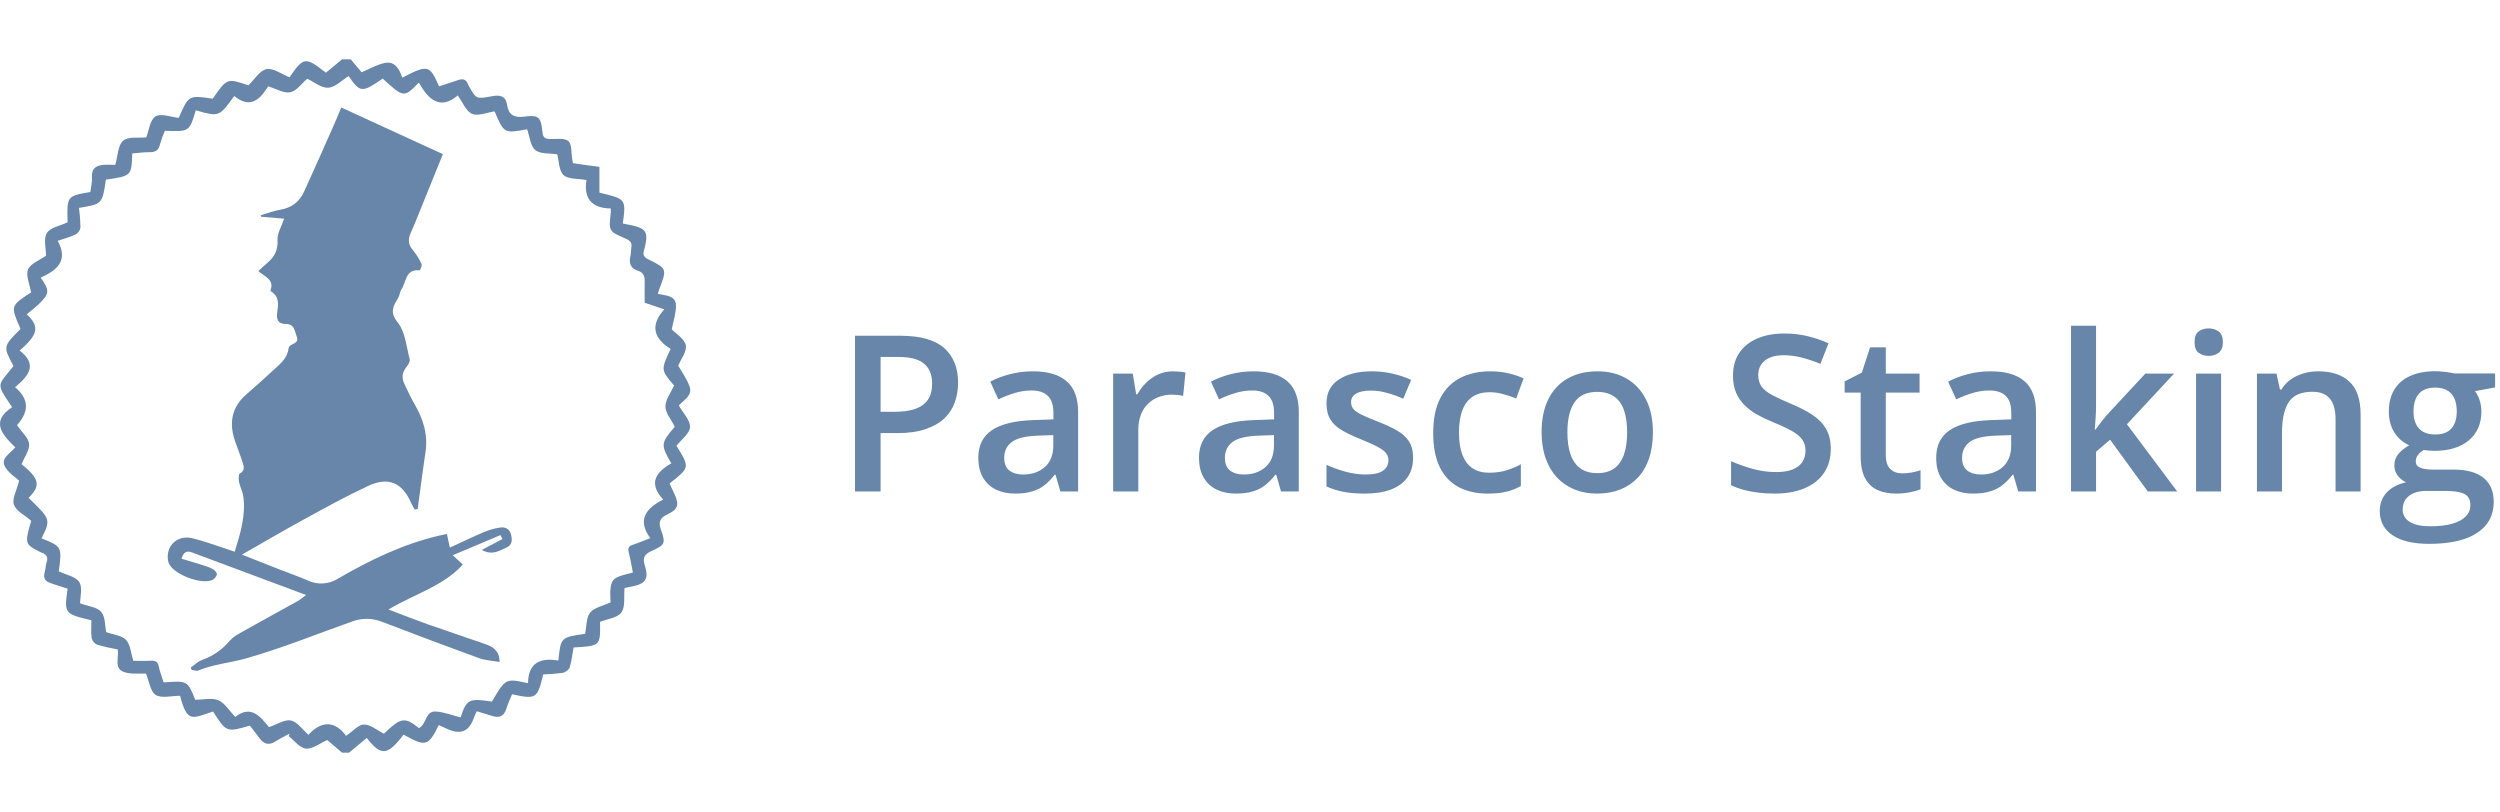<svg width="117" height="38" viewBox="0 0 117 38" fill="none" xmlns="http://www.w3.org/2000/svg">
<path d="M16.009 35.226L15.316 34.634C14.967 34.786 14.629 35.062 14.319 35.035C14.032 35.009 13.775 34.657 13.508 34.45L13.555 34.333C13.334 34.454 13.104 34.563 12.892 34.699C12.595 34.89 12.361 34.832 12.157 34.562C12.003 34.358 11.848 34.156 11.697 33.959C10.598 34.276 10.598 34.276 9.971 33.298C8.965 33.639 8.763 33.82 8.426 32.563C8.026 32.563 7.569 32.692 7.29 32.525C7.041 32.375 6.988 31.898 6.831 31.525C6.546 31.509 6.13 31.571 5.785 31.444C5.327 31.273 5.572 30.785 5.51 30.395C5.183 30.337 4.86 30.262 4.542 30.171C4.479 30.141 4.423 30.098 4.379 30.043C4.335 29.989 4.305 29.925 4.289 29.857C4.252 29.582 4.277 29.298 4.277 29.028C3.014 28.731 3.002 28.717 3.164 27.549C2.876 27.455 2.587 27.373 2.307 27.265C2.082 27.18 2.023 27.005 2.095 26.771C2.139 26.631 2.13 26.473 2.176 26.336C2.263 26.093 2.194 25.948 1.957 25.866C1.894 25.841 1.833 25.812 1.775 25.779C1.243 25.512 1.193 25.405 1.335 24.818C1.373 24.662 1.424 24.508 1.463 24.373C1.173 24.121 0.763 23.926 0.652 23.622C0.553 23.348 0.783 22.956 0.895 22.496C0.74 22.349 0.409 22.146 0.238 21.847C0.012 21.441 0.462 21.25 0.714 20.936C0.129 20.363 -0.476 19.739 0.568 19.055C-0.229 17.89 -0.107 18.082 0.632 17.129C0.14 16.218 0.14 16.218 0.961 15.394C0.487 14.313 0.487 14.313 1.454 13.686C1.391 13.3 1.196 12.89 1.313 12.61C1.43 12.33 1.859 12.177 2.154 11.967C2.154 11.633 2.027 11.187 2.19 10.912C2.353 10.637 2.804 10.578 3.164 10.403C3.129 9.173 3.129 9.173 4.23 8.986C4.256 8.758 4.319 8.518 4.304 8.283C4.276 7.862 4.517 7.742 4.859 7.715C5.058 7.7 5.26 7.715 5.394 7.715C5.517 7.298 5.517 6.804 5.76 6.59C6.004 6.376 6.49 6.467 6.846 6.428C6.97 6.114 7.016 5.617 7.276 5.447C7.519 5.289 7.993 5.479 8.367 5.515C8.827 4.453 8.827 4.453 9.956 4.619C10.627 3.655 10.627 3.655 11.624 3.994C11.913 3.719 12.16 3.295 12.476 3.235C12.793 3.175 13.184 3.473 13.549 3.616C14.209 2.66 14.297 2.648 15.252 3.404L16.009 2.777H16.415L16.922 3.382C17.279 3.232 17.626 3.029 17.996 2.949C18.488 2.844 18.693 3.24 18.826 3.636C20.029 3.014 20.105 3.034 20.549 4.041C20.854 3.941 21.159 3.843 21.462 3.741C21.68 3.667 21.827 3.733 21.905 3.951C21.916 3.976 21.928 4 21.943 4.023C22.284 4.635 22.285 4.637 22.99 4.509C23.355 4.441 23.66 4.44 23.734 4.921C23.802 5.362 24.052 5.522 24.523 5.459C25.216 5.368 25.316 5.467 25.387 6.189C25.412 6.446 25.519 6.499 25.74 6.506C26.035 6.514 26.42 6.446 26.597 6.603C26.774 6.76 26.726 7.149 26.778 7.437C26.788 7.49 26.797 7.542 26.814 7.635C27.013 7.665 27.219 7.697 27.432 7.727C27.644 7.756 27.831 7.778 28.053 7.808V9.016C29.3 9.313 29.3 9.313 29.148 10.461C29.349 10.504 29.558 10.537 29.76 10.594C30.196 10.717 30.3 10.889 30.226 11.338C30.208 11.458 30.181 11.577 30.145 11.693C30.076 11.905 30.117 12.028 30.339 12.137C31.217 12.566 31.218 12.591 30.856 13.527C30.832 13.588 30.816 13.652 30.786 13.749C31.142 13.846 31.63 13.803 31.636 14.31C31.636 14.667 31.512 15.027 31.438 15.415C31.628 15.612 32.026 15.845 32.094 16.15C32.157 16.437 31.87 16.799 31.743 17.114C31.906 17.404 32.134 17.716 32.264 18.063C32.436 18.519 31.997 18.712 31.769 18.976C31.963 19.322 32.306 19.663 32.293 19.988C32.279 20.288 31.887 20.572 31.658 20.862C32.288 21.88 32.288 21.88 31.334 22.626C31.409 22.788 31.49 22.951 31.566 23.123C31.79 23.621 31.743 23.831 31.241 24.068C30.874 24.242 30.801 24.436 30.939 24.815C31.159 25.422 31.116 25.508 30.518 25.774C30.181 25.923 30.055 26.073 30.179 26.47C30.378 27.106 30.207 27.325 29.553 27.452C29.422 27.477 29.293 27.505 29.229 27.519C29.189 27.934 29.273 28.396 29.083 28.658C28.892 28.92 28.434 28.962 28.082 29.103C28.101 30.229 28.101 30.229 26.843 30.302C26.787 30.614 26.755 30.935 26.661 31.236C26.627 31.347 26.456 31.468 26.331 31.489C26.03 31.53 25.727 31.554 25.424 31.561C25.143 32.707 25.1 32.734 23.964 32.492C23.872 32.719 23.763 32.949 23.688 33.19C23.584 33.52 23.372 33.603 23.063 33.514C22.82 33.441 22.577 33.366 22.311 33.285C22.264 33.394 22.216 33.487 22.182 33.586C21.947 34.248 21.549 34.407 20.894 34.098L20.537 33.931C20.043 34.928 19.922 34.96 18.887 34.38C18.136 35.37 17.833 35.394 17.165 34.537L16.334 35.226H16.009ZM0.92 16.406C1.798 17.08 1.308 17.613 0.705 18.122C1.469 18.756 1.264 19.375 0.795 19.897C1.023 20.23 1.335 20.489 1.363 20.777C1.39 21.064 1.141 21.395 1.007 21.722C1.843 22.396 1.922 22.727 1.337 23.298C1.593 23.564 1.882 23.808 2.098 24.104C2.379 24.488 2.093 24.846 1.945 25.196C2.897 25.577 2.906 25.593 2.751 26.737C3.098 26.906 3.554 26.986 3.713 27.246C3.872 27.506 3.749 27.96 3.749 28.236C4.118 28.374 4.551 28.408 4.743 28.642C4.934 28.877 4.915 29.322 4.967 29.582C5.319 29.71 5.712 29.74 5.901 29.951C6.109 30.183 6.13 30.583 6.237 30.925C6.498 30.925 6.782 30.938 7.063 30.921C7.274 30.909 7.387 30.97 7.43 31.19C7.486 31.448 7.582 31.697 7.657 31.936C8.776 31.855 8.78 31.855 9.136 32.747C9.533 32.747 9.93 32.645 10.226 32.775C10.522 32.904 10.736 33.267 11.009 33.552C11.77 32.958 12.2 33.566 12.588 34.03C12.975 33.9 13.33 33.657 13.619 33.719C13.909 33.78 14.156 34.144 14.435 34.388C15.084 33.681 15.713 33.768 16.195 34.438C16.512 34.225 16.774 33.91 17.039 33.907C17.343 33.907 17.649 34.178 17.966 34.339C18.762 33.57 18.94 33.541 19.607 34.077C19.966 33.904 19.892 33.266 20.399 33.299C20.79 33.325 21.172 33.479 21.557 33.575C21.834 32.727 21.955 32.667 23.021 32.836C23.665 31.741 23.665 31.741 24.713 31.976C24.713 31.017 25.301 30.765 26.131 30.915C26.241 29.828 26.241 29.828 27.383 29.662C27.456 29.314 27.43 28.899 27.622 28.666C27.815 28.432 28.239 28.347 28.572 28.193C28.514 27 28.653 27.05 29.619 26.794C29.556 26.483 29.506 26.166 29.427 25.856C29.375 25.659 29.415 25.557 29.616 25.495C29.872 25.413 30.118 25.306 30.433 25.186C29.809 24.331 30.227 23.793 31.036 23.379C30.306 22.584 30.734 22.081 31.418 21.683C30.911 20.813 30.921 20.744 31.58 19.97C31.418 19.64 31.145 19.333 31.142 19.024C31.138 18.714 31.395 18.379 31.547 18.043C30.924 17.313 30.924 17.313 31.385 16.329C30.634 15.86 30.381 15.259 31.09 14.477L30.171 14.168C30.171 13.839 30.164 13.503 30.171 13.167C30.179 12.924 30.112 12.75 29.861 12.672C29.517 12.566 29.422 12.328 29.504 11.989C29.535 11.859 29.523 11.719 29.547 11.583C29.589 11.353 29.482 11.252 29.277 11.165C28.482 10.824 28.485 10.814 28.584 9.954C28.589 9.904 28.584 9.852 28.584 9.756C27.642 9.75 27.311 9.223 27.448 8.427C27.042 8.35 26.583 8.396 26.37 8.19C26.157 7.984 26.157 7.517 26.079 7.222C25.728 7.165 25.289 7.218 25.054 7.023C24.82 6.829 24.79 6.387 24.669 6.05C23.591 6.248 23.591 6.248 23.147 5.213C22.781 5.265 22.373 5.446 22.092 5.327C21.812 5.208 21.655 4.787 21.422 4.467C20.585 5.176 20.038 4.643 19.604 3.866C18.905 4.579 18.892 4.577 17.911 3.678C16.938 4.349 16.857 4.342 16.316 3.56C15.998 3.756 15.688 4.088 15.361 4.106C15.034 4.124 14.688 3.829 14.379 3.684C14.118 3.907 13.883 4.256 13.587 4.318C13.291 4.379 12.932 4.156 12.548 4.04C12.199 4.608 11.746 5.13 10.962 4.494C10.254 5.472 10.254 5.472 9.162 5.162C8.865 6.164 8.865 6.164 7.716 6.121C7.625 6.326 7.549 6.537 7.488 6.752C7.427 7.026 7.283 7.125 7.01 7.122C6.738 7.119 6.459 7.16 6.189 7.18C6.154 8.234 6.154 8.234 4.956 8.406C4.787 9.551 4.787 9.551 3.697 9.729C3.738 10.034 3.761 10.339 3.766 10.646C3.755 10.714 3.729 10.778 3.69 10.834C3.651 10.89 3.6 10.937 3.541 10.971C3.297 11.092 3.021 11.16 2.702 11.27C3.224 12.227 2.632 12.662 1.903 12.994C2.33 13.597 2.321 13.742 1.827 14.221C1.647 14.395 1.446 14.546 1.254 14.708C1.866 15.287 1.78 15.665 0.918 16.406H0.92Z" fill="#6786A9"/>
<path d="M10.985 25.822C11.252 24.952 11.51 24.11 11.386 23.226C11.355 22.999 11.233 22.785 11.187 22.558C11.161 22.429 11.157 22.201 11.225 22.163C11.482 22.017 11.41 21.822 11.352 21.636C11.248 21.302 11.114 20.977 11 20.645C10.716 19.814 10.827 19.075 11.514 18.471C11.939 18.096 12.367 17.722 12.781 17.335C13.092 17.043 13.456 16.781 13.505 16.299C13.513 16.267 13.527 16.237 13.547 16.211C13.567 16.185 13.592 16.163 13.62 16.146C13.783 16.056 13.995 16.013 13.885 15.741C13.783 15.49 13.784 15.162 13.383 15.162C13 15.162 12.925 14.947 12.977 14.6C13.029 14.254 13.075 13.889 12.706 13.653C12.684 13.639 12.652 13.606 12.657 13.594C12.856 13.087 12.394 12.952 12.089 12.687C12.251 12.537 12.386 12.411 12.524 12.293C12.849 12.016 13.011 11.704 12.987 11.239C12.969 10.923 13.177 10.595 13.297 10.234L12.219 10.144L12.203 10.073C12.506 9.985 12.803 9.866 13.113 9.816C13.64 9.729 14.005 9.452 14.226 8.979C14.684 7.983 15.122 6.984 15.566 5.985C15.702 5.681 15.829 5.373 15.972 5.031L20.726 7.215C20.435 7.931 20.158 8.628 19.872 9.324C19.658 9.849 19.454 10.379 19.223 10.895C19.085 11.2 19.102 11.448 19.322 11.706C19.485 11.904 19.622 12.122 19.728 12.355C19.763 12.428 19.66 12.655 19.637 12.653C18.958 12.581 19.02 13.209 18.785 13.545C18.712 13.652 18.71 13.806 18.644 13.921C18.423 14.307 18.208 14.588 18.615 15.093C18.967 15.53 19.016 16.218 19.172 16.802C19.199 16.902 19.118 17.06 19.04 17.152C18.823 17.41 18.78 17.677 18.929 17.976C19.077 18.275 19.213 18.588 19.382 18.879C19.794 19.586 20.041 20.321 19.914 21.156C19.779 22.048 19.67 22.941 19.546 23.828L19.399 23.841C19.348 23.745 19.291 23.652 19.248 23.553C18.836 22.593 18.186 22.295 17.229 22.742C16.214 23.212 15.233 23.756 14.25 24.293C13.291 24.817 12.349 25.371 11.322 25.956C11.966 26.21 12.556 26.442 13.146 26.675C13.561 26.837 13.983 26.982 14.391 27.162C14.616 27.271 14.865 27.32 15.114 27.306C15.363 27.292 15.605 27.214 15.816 27.081C17.315 26.21 18.867 25.459 20.571 25.062C20.675 25.037 20.779 25.018 20.915 24.99L21.053 25.629C21.605 25.376 22.123 25.125 22.653 24.899C22.889 24.8 23.137 24.73 23.39 24.691C23.633 24.652 23.847 24.739 23.914 25.015C23.974 25.266 23.988 25.502 23.694 25.63C23.36 25.777 23.039 26.007 22.548 25.736L23.515 25.227L23.423 25.042L21.19 25.985L21.659 26.42C20.752 27.427 19.425 27.785 18.178 28.525C18.848 28.778 19.415 29.003 19.99 29.207C20.906 29.532 21.83 29.832 22.748 30.157C23.086 30.277 23.376 30.466 23.382 30.98C23.034 30.918 22.707 30.907 22.414 30.8C20.906 30.251 19.403 29.684 17.904 29.11C17.463 28.927 16.97 28.913 16.52 29.072C14.853 29.66 13.211 30.331 11.514 30.813C10.784 31.022 9.997 31.081 9.274 31.381C9.193 31.415 9.073 31.363 8.972 31.351L8.923 31.243C9.099 31.122 9.258 30.958 9.451 30.889C9.962 30.708 10.414 30.394 10.762 29.979C10.956 29.756 11.257 29.616 11.524 29.465C12.335 29.007 13.154 28.564 13.967 28.11C14.091 28.029 14.209 27.941 14.322 27.845C12.515 27.17 10.753 26.513 8.984 25.853C8.719 25.753 8.579 25.857 8.497 26.148C8.852 26.255 9.198 26.356 9.541 26.466C9.696 26.51 9.846 26.572 9.987 26.65C10.068 26.699 10.169 26.825 10.149 26.893C10.132 26.948 10.103 26.999 10.065 27.042C10.027 27.086 9.981 27.121 9.929 27.146C9.411 27.375 8.069 26.867 7.888 26.329C7.816 26.079 7.846 25.811 7.969 25.583C8.188 25.222 8.592 25.09 9.001 25.189C9.511 25.312 10.005 25.497 10.507 25.658C10.683 25.715 10.857 25.778 10.985 25.822Z" fill="#6786A9"/>
<path d="M42.133 15.713C43.073 15.713 43.759 15.906 44.191 16.291C44.623 16.677 44.839 17.217 44.839 17.911C44.839 18.227 44.789 18.527 44.69 18.813C44.593 19.096 44.434 19.347 44.211 19.566C43.989 19.782 43.695 19.953 43.329 20.079C42.967 20.206 42.52 20.269 41.988 20.269H41.211V23H40.015V15.713H42.133ZM42.053 16.705H41.211V19.272H41.864C42.239 19.272 42.558 19.229 42.821 19.142C43.083 19.052 43.282 18.911 43.419 18.719C43.555 18.526 43.623 18.272 43.623 17.956C43.623 17.534 43.495 17.22 43.239 17.014C42.987 16.808 42.591 16.705 42.053 16.705ZM48.338 17.378C49.036 17.378 49.563 17.532 49.918 17.841C50.277 18.15 50.456 18.632 50.456 19.287V23H49.624L49.4 22.218H49.36C49.204 22.417 49.043 22.581 48.876 22.711C48.71 22.84 48.518 22.937 48.298 23C48.082 23.067 47.818 23.1 47.506 23.1C47.177 23.1 46.883 23.04 46.624 22.92C46.364 22.797 46.16 22.611 46.011 22.362C45.861 22.113 45.786 21.797 45.786 21.415C45.786 20.847 45.997 20.42 46.419 20.134C46.844 19.848 47.486 19.691 48.343 19.661L49.3 19.626V19.337C49.3 18.954 49.21 18.682 49.031 18.519C48.855 18.356 48.606 18.275 48.283 18.275C48.008 18.275 47.74 18.315 47.481 18.395C47.222 18.474 46.969 18.572 46.723 18.689L46.344 17.861C46.614 17.718 46.919 17.602 47.262 17.512C47.607 17.423 47.966 17.378 48.338 17.378ZM49.295 20.363L48.582 20.388C47.998 20.408 47.587 20.508 47.351 20.687C47.115 20.867 46.997 21.113 46.997 21.425C46.997 21.698 47.079 21.897 47.242 22.023C47.404 22.146 47.619 22.207 47.885 22.207C48.29 22.207 48.626 22.093 48.891 21.864C49.16 21.631 49.295 21.29 49.295 20.842V20.363ZM54.892 17.378C54.985 17.378 55.087 17.383 55.196 17.393C55.306 17.403 55.401 17.416 55.48 17.433L55.371 18.529C55.301 18.509 55.215 18.494 55.112 18.484C55.012 18.474 54.922 18.469 54.843 18.469C54.633 18.469 54.434 18.504 54.244 18.574C54.055 18.64 53.887 18.744 53.741 18.883C53.595 19.019 53.48 19.19 53.397 19.396C53.314 19.602 53.273 19.842 53.273 20.114V23H52.096V17.483H53.013L53.173 18.454H53.228C53.337 18.258 53.474 18.079 53.636 17.916C53.799 17.753 53.985 17.624 54.194 17.527C54.407 17.428 54.64 17.378 54.892 17.378ZM58.665 17.378C59.363 17.378 59.89 17.532 60.245 17.841C60.604 18.15 60.784 18.632 60.784 19.287V23H59.951L59.727 22.218H59.687C59.531 22.417 59.37 22.581 59.204 22.711C59.038 22.84 58.845 22.937 58.626 23C58.41 23.067 58.145 23.1 57.833 23.1C57.504 23.1 57.21 23.04 56.951 22.92C56.692 22.797 56.487 22.611 56.338 22.362C56.188 22.113 56.113 21.797 56.113 21.415C56.113 20.847 56.324 20.42 56.746 20.134C57.172 19.848 57.813 19.691 58.67 19.661L59.627 19.626V19.337C59.627 18.954 59.538 18.682 59.358 18.519C59.182 18.356 58.933 18.275 58.611 18.275C58.335 18.275 58.067 18.315 57.808 18.395C57.549 18.474 57.296 18.572 57.05 18.689L56.672 17.861C56.941 17.718 57.246 17.602 57.589 17.512C57.934 17.423 58.293 17.378 58.665 17.378ZM59.622 20.363L58.91 20.388C58.325 20.408 57.914 20.508 57.678 20.687C57.443 20.867 57.325 21.113 57.325 21.425C57.325 21.698 57.406 21.897 57.569 22.023C57.732 22.146 57.946 22.207 58.212 22.207C58.617 22.207 58.953 22.093 59.219 21.864C59.488 21.631 59.622 21.29 59.622 20.842V20.363ZM66.132 21.425C66.132 21.787 66.044 22.093 65.868 22.342C65.691 22.591 65.434 22.781 65.095 22.91C64.759 23.037 64.347 23.1 63.859 23.1C63.473 23.1 63.141 23.071 62.862 23.015C62.586 22.962 62.325 22.879 62.08 22.766V21.754C62.342 21.877 62.636 21.983 62.962 22.073C63.291 22.163 63.601 22.207 63.894 22.207C64.279 22.207 64.557 22.148 64.726 22.028C64.895 21.905 64.98 21.742 64.98 21.54C64.98 21.42 64.945 21.314 64.876 21.221C64.809 21.124 64.683 21.026 64.497 20.927C64.314 20.824 64.045 20.701 63.689 20.558C63.34 20.418 63.046 20.279 62.807 20.139C62.568 20 62.387 19.832 62.264 19.636C62.141 19.436 62.08 19.182 62.08 18.873C62.08 18.385 62.272 18.014 62.658 17.762C63.046 17.506 63.56 17.378 64.198 17.378C64.537 17.378 64.856 17.413 65.155 17.483C65.457 17.549 65.753 17.647 66.042 17.777L65.673 18.659C65.424 18.549 65.173 18.459 64.921 18.39C64.671 18.317 64.417 18.28 64.158 18.28C63.855 18.28 63.625 18.326 63.465 18.42C63.309 18.513 63.231 18.645 63.231 18.818C63.231 18.948 63.269 19.058 63.346 19.147C63.422 19.237 63.553 19.327 63.739 19.416C63.929 19.506 64.191 19.617 64.527 19.75C64.856 19.877 65.14 20.009 65.379 20.149C65.622 20.285 65.808 20.453 65.937 20.652C66.067 20.852 66.132 21.109 66.132 21.425ZM69.621 23.1C69.099 23.1 68.647 22.998 68.265 22.796C67.883 22.593 67.589 22.282 67.383 21.864C67.177 21.445 67.074 20.913 67.074 20.269C67.074 19.598 67.187 19.049 67.412 18.624C67.638 18.199 67.951 17.885 68.35 17.682C68.752 17.479 69.212 17.378 69.73 17.378C70.059 17.378 70.356 17.411 70.622 17.477C70.891 17.541 71.119 17.619 71.305 17.712L70.956 18.649C70.754 18.566 70.546 18.496 70.333 18.439C70.121 18.383 69.916 18.355 69.72 18.355C69.398 18.355 69.129 18.426 68.913 18.569C68.7 18.712 68.541 18.925 68.434 19.207C68.331 19.489 68.28 19.84 68.28 20.259C68.28 20.664 68.333 21.006 68.439 21.285C68.546 21.561 68.703 21.771 68.913 21.913C69.122 22.053 69.38 22.123 69.685 22.123C69.988 22.123 70.258 22.086 70.498 22.013C70.737 21.94 70.963 21.845 71.176 21.729V22.746C70.966 22.865 70.742 22.953 70.503 23.01C70.263 23.07 69.969 23.1 69.621 23.1ZM77.356 20.229C77.356 20.687 77.296 21.094 77.177 21.45C77.057 21.805 76.882 22.106 76.653 22.352C76.424 22.595 76.148 22.781 75.826 22.91C75.504 23.037 75.14 23.1 74.734 23.1C74.356 23.1 74.008 23.037 73.693 22.91C73.377 22.781 73.103 22.595 72.87 22.352C72.641 22.106 72.463 21.805 72.337 21.45C72.211 21.094 72.147 20.687 72.147 20.229C72.147 19.621 72.252 19.106 72.462 18.684C72.674 18.258 72.977 17.934 73.369 17.712C73.761 17.489 74.228 17.378 74.769 17.378C75.278 17.378 75.726 17.489 76.115 17.712C76.504 17.934 76.808 18.258 77.027 18.684C77.246 19.109 77.356 19.624 77.356 20.229ZM73.354 20.229C73.354 20.631 73.402 20.975 73.498 21.261C73.598 21.546 73.751 21.766 73.957 21.918C74.163 22.068 74.429 22.143 74.754 22.143C75.08 22.143 75.346 22.068 75.552 21.918C75.758 21.766 75.909 21.546 76.005 21.261C76.102 20.975 76.15 20.631 76.15 20.229C76.15 19.827 76.102 19.486 76.005 19.207C75.909 18.925 75.758 18.71 75.552 18.564C75.346 18.415 75.078 18.34 74.749 18.34C74.264 18.34 73.91 18.503 73.688 18.828C73.465 19.154 73.354 19.621 73.354 20.229ZM85.68 21.016C85.68 21.448 85.573 21.82 85.361 22.133C85.151 22.445 84.849 22.684 84.453 22.851C84.061 23.017 83.593 23.1 83.048 23.1C82.782 23.1 82.528 23.085 82.285 23.055C82.043 23.025 81.814 22.982 81.597 22.925C81.385 22.865 81.19 22.794 81.014 22.711V21.584C81.31 21.714 81.641 21.832 82.006 21.938C82.372 22.041 82.744 22.093 83.123 22.093C83.432 22.093 83.688 22.053 83.89 21.973C84.096 21.89 84.249 21.774 84.349 21.624C84.448 21.471 84.498 21.294 84.498 21.091C84.498 20.875 84.44 20.692 84.324 20.543C84.207 20.393 84.031 20.257 83.796 20.134C83.563 20.008 83.27 19.873 82.918 19.73C82.679 19.634 82.45 19.524 82.231 19.401C82.014 19.279 81.822 19.134 81.652 18.968C81.483 18.802 81.348 18.606 81.249 18.38C81.152 18.15 81.104 17.881 81.104 17.572C81.104 17.16 81.202 16.808 81.398 16.516C81.597 16.223 81.877 15.999 82.236 15.843C82.598 15.687 83.02 15.608 83.501 15.608C83.884 15.608 84.242 15.648 84.578 15.728C84.917 15.808 85.249 15.921 85.575 16.067L85.196 17.029C84.897 16.906 84.606 16.808 84.324 16.735C84.045 16.662 83.759 16.625 83.466 16.625C83.214 16.625 83 16.663 82.824 16.74C82.647 16.816 82.513 16.924 82.42 17.064C82.33 17.2 82.285 17.363 82.285 17.552C82.285 17.765 82.337 17.944 82.44 18.091C82.546 18.233 82.709 18.365 82.928 18.484C83.151 18.604 83.437 18.737 83.785 18.883C84.188 19.049 84.528 19.224 84.807 19.406C85.09 19.589 85.306 19.808 85.455 20.064C85.605 20.317 85.68 20.634 85.68 21.016ZM89.019 22.153C89.172 22.153 89.323 22.139 89.472 22.113C89.622 22.083 89.758 22.048 89.881 22.008V22.895C89.752 22.952 89.584 23 89.378 23.04C89.172 23.08 88.957 23.1 88.735 23.1C88.422 23.1 88.142 23.048 87.892 22.945C87.643 22.839 87.446 22.658 87.299 22.402C87.153 22.146 87.08 21.792 87.08 21.34V18.375H86.328V17.851L87.135 17.438L87.519 16.256H88.256V17.483H89.836V18.375H88.256V21.325C88.256 21.604 88.326 21.812 88.466 21.948C88.605 22.085 88.79 22.153 89.019 22.153ZM93.166 17.378C93.864 17.378 94.39 17.532 94.746 17.841C95.105 18.15 95.284 18.632 95.284 19.287V23H94.452L94.227 22.218H94.188C94.031 22.417 93.87 22.581 93.704 22.711C93.538 22.84 93.345 22.937 93.126 23C92.91 23.067 92.646 23.1 92.333 23.1C92.004 23.1 91.71 23.04 91.451 22.92C91.192 22.797 90.988 22.611 90.838 22.362C90.689 22.113 90.614 21.797 90.614 21.415C90.614 20.847 90.825 20.42 91.247 20.134C91.672 19.848 92.313 19.691 93.171 19.661L94.128 19.626V19.337C94.128 18.954 94.038 18.682 93.859 18.519C93.682 18.356 93.433 18.275 93.111 18.275C92.835 18.275 92.568 18.315 92.308 18.395C92.049 18.474 91.797 18.572 91.551 18.689L91.172 17.861C91.441 17.718 91.747 17.602 92.089 17.512C92.435 17.423 92.794 17.378 93.166 17.378ZM94.123 20.363L93.41 20.388C92.825 20.408 92.415 20.508 92.179 20.687C91.943 20.867 91.825 21.113 91.825 21.425C91.825 21.698 91.906 21.897 92.069 22.023C92.232 22.146 92.446 22.207 92.712 22.207C93.118 22.207 93.453 22.093 93.719 21.864C93.988 21.631 94.123 21.29 94.123 20.842V20.363ZM98.095 15.245V18.993C98.095 19.162 98.088 19.348 98.075 19.551C98.062 19.75 98.049 19.938 98.035 20.114H98.06C98.147 19.998 98.25 19.862 98.369 19.706C98.492 19.549 98.608 19.413 98.718 19.297L100.403 17.483H101.748L99.54 19.855L101.893 23H100.517L98.753 20.578L98.095 21.141V23H96.924V15.245H98.095ZM103.946 17.483V23H102.775V17.483H103.946ZM103.368 15.369C103.548 15.369 103.702 15.417 103.832 15.514C103.965 15.61 104.031 15.776 104.031 16.012C104.031 16.245 103.965 16.411 103.832 16.511C103.702 16.607 103.548 16.655 103.368 16.655C103.182 16.655 103.024 16.607 102.895 16.511C102.769 16.411 102.705 16.245 102.705 16.012C102.705 15.776 102.769 15.61 102.895 15.514C103.024 15.417 103.182 15.369 103.368 15.369ZM108.502 17.378C109.123 17.378 109.607 17.539 109.952 17.861C110.301 18.18 110.476 18.694 110.476 19.401V23H109.304V19.621C109.304 19.192 109.216 18.871 109.04 18.659C108.864 18.443 108.592 18.335 108.223 18.335C107.688 18.335 107.316 18.499 107.106 18.828C106.9 19.157 106.797 19.634 106.797 20.259V23H105.626V17.483H106.538L106.703 18.23H106.768C106.887 18.037 107.035 17.88 107.211 17.757C107.391 17.63 107.59 17.536 107.809 17.473C108.032 17.409 108.263 17.378 108.502 17.378ZM113.691 25.452C112.943 25.452 112.37 25.318 111.971 25.049C111.572 24.779 111.373 24.402 111.373 23.917C111.373 23.578 111.479 23.291 111.692 23.055C111.905 22.822 112.209 22.661 112.604 22.571C112.454 22.505 112.325 22.402 112.215 22.262C112.109 22.119 112.056 21.962 112.056 21.789C112.056 21.583 112.114 21.407 112.23 21.261C112.346 21.114 112.521 20.973 112.754 20.837C112.464 20.714 112.232 20.515 112.056 20.239C111.883 19.96 111.797 19.632 111.797 19.257C111.797 18.858 111.881 18.519 112.051 18.24C112.22 17.958 112.468 17.743 112.793 17.597C113.119 17.448 113.513 17.373 113.975 17.373C114.074 17.373 114.182 17.38 114.299 17.393C114.418 17.403 114.528 17.416 114.628 17.433C114.731 17.446 114.809 17.461 114.862 17.477H116.771V18.131L115.834 18.305C115.923 18.431 115.995 18.576 116.048 18.738C116.101 18.898 116.128 19.073 116.128 19.262C116.128 19.833 115.93 20.284 115.535 20.613C115.143 20.938 114.601 21.101 113.91 21.101C113.744 21.094 113.583 21.081 113.426 21.061C113.307 21.134 113.215 21.216 113.152 21.305C113.089 21.392 113.058 21.49 113.058 21.599C113.058 21.689 113.089 21.762 113.152 21.819C113.215 21.872 113.308 21.912 113.431 21.938C113.558 21.965 113.71 21.978 113.89 21.978H114.842C115.447 21.978 115.908 22.106 116.227 22.362C116.546 22.618 116.706 22.993 116.706 23.488C116.706 24.116 116.447 24.6 115.928 24.939C115.41 25.281 114.664 25.452 113.691 25.452ZM113.735 24.63C114.144 24.63 114.488 24.59 114.767 24.51C115.046 24.43 115.257 24.316 115.4 24.166C115.543 24.02 115.614 23.846 115.614 23.643C115.614 23.463 115.57 23.326 115.48 23.229C115.39 23.133 115.256 23.067 115.076 23.03C114.897 22.993 114.674 22.975 114.408 22.975H113.541C113.325 22.975 113.134 23.008 112.968 23.075C112.802 23.145 112.672 23.244 112.579 23.374C112.489 23.503 112.445 23.66 112.445 23.842C112.445 24.095 112.556 24.289 112.778 24.425C113.004 24.562 113.323 24.63 113.735 24.63ZM113.965 20.334C114.307 20.334 114.561 20.24 114.727 20.054C114.893 19.865 114.976 19.599 114.976 19.257C114.976 18.885 114.89 18.606 114.717 18.42C114.548 18.233 114.295 18.14 113.96 18.14C113.631 18.14 113.38 18.235 113.207 18.424C113.038 18.614 112.953 18.895 112.953 19.267C112.953 19.602 113.038 19.865 113.207 20.054C113.38 20.24 113.632 20.334 113.965 20.334Z" fill="#6786A9"/>
</svg>
